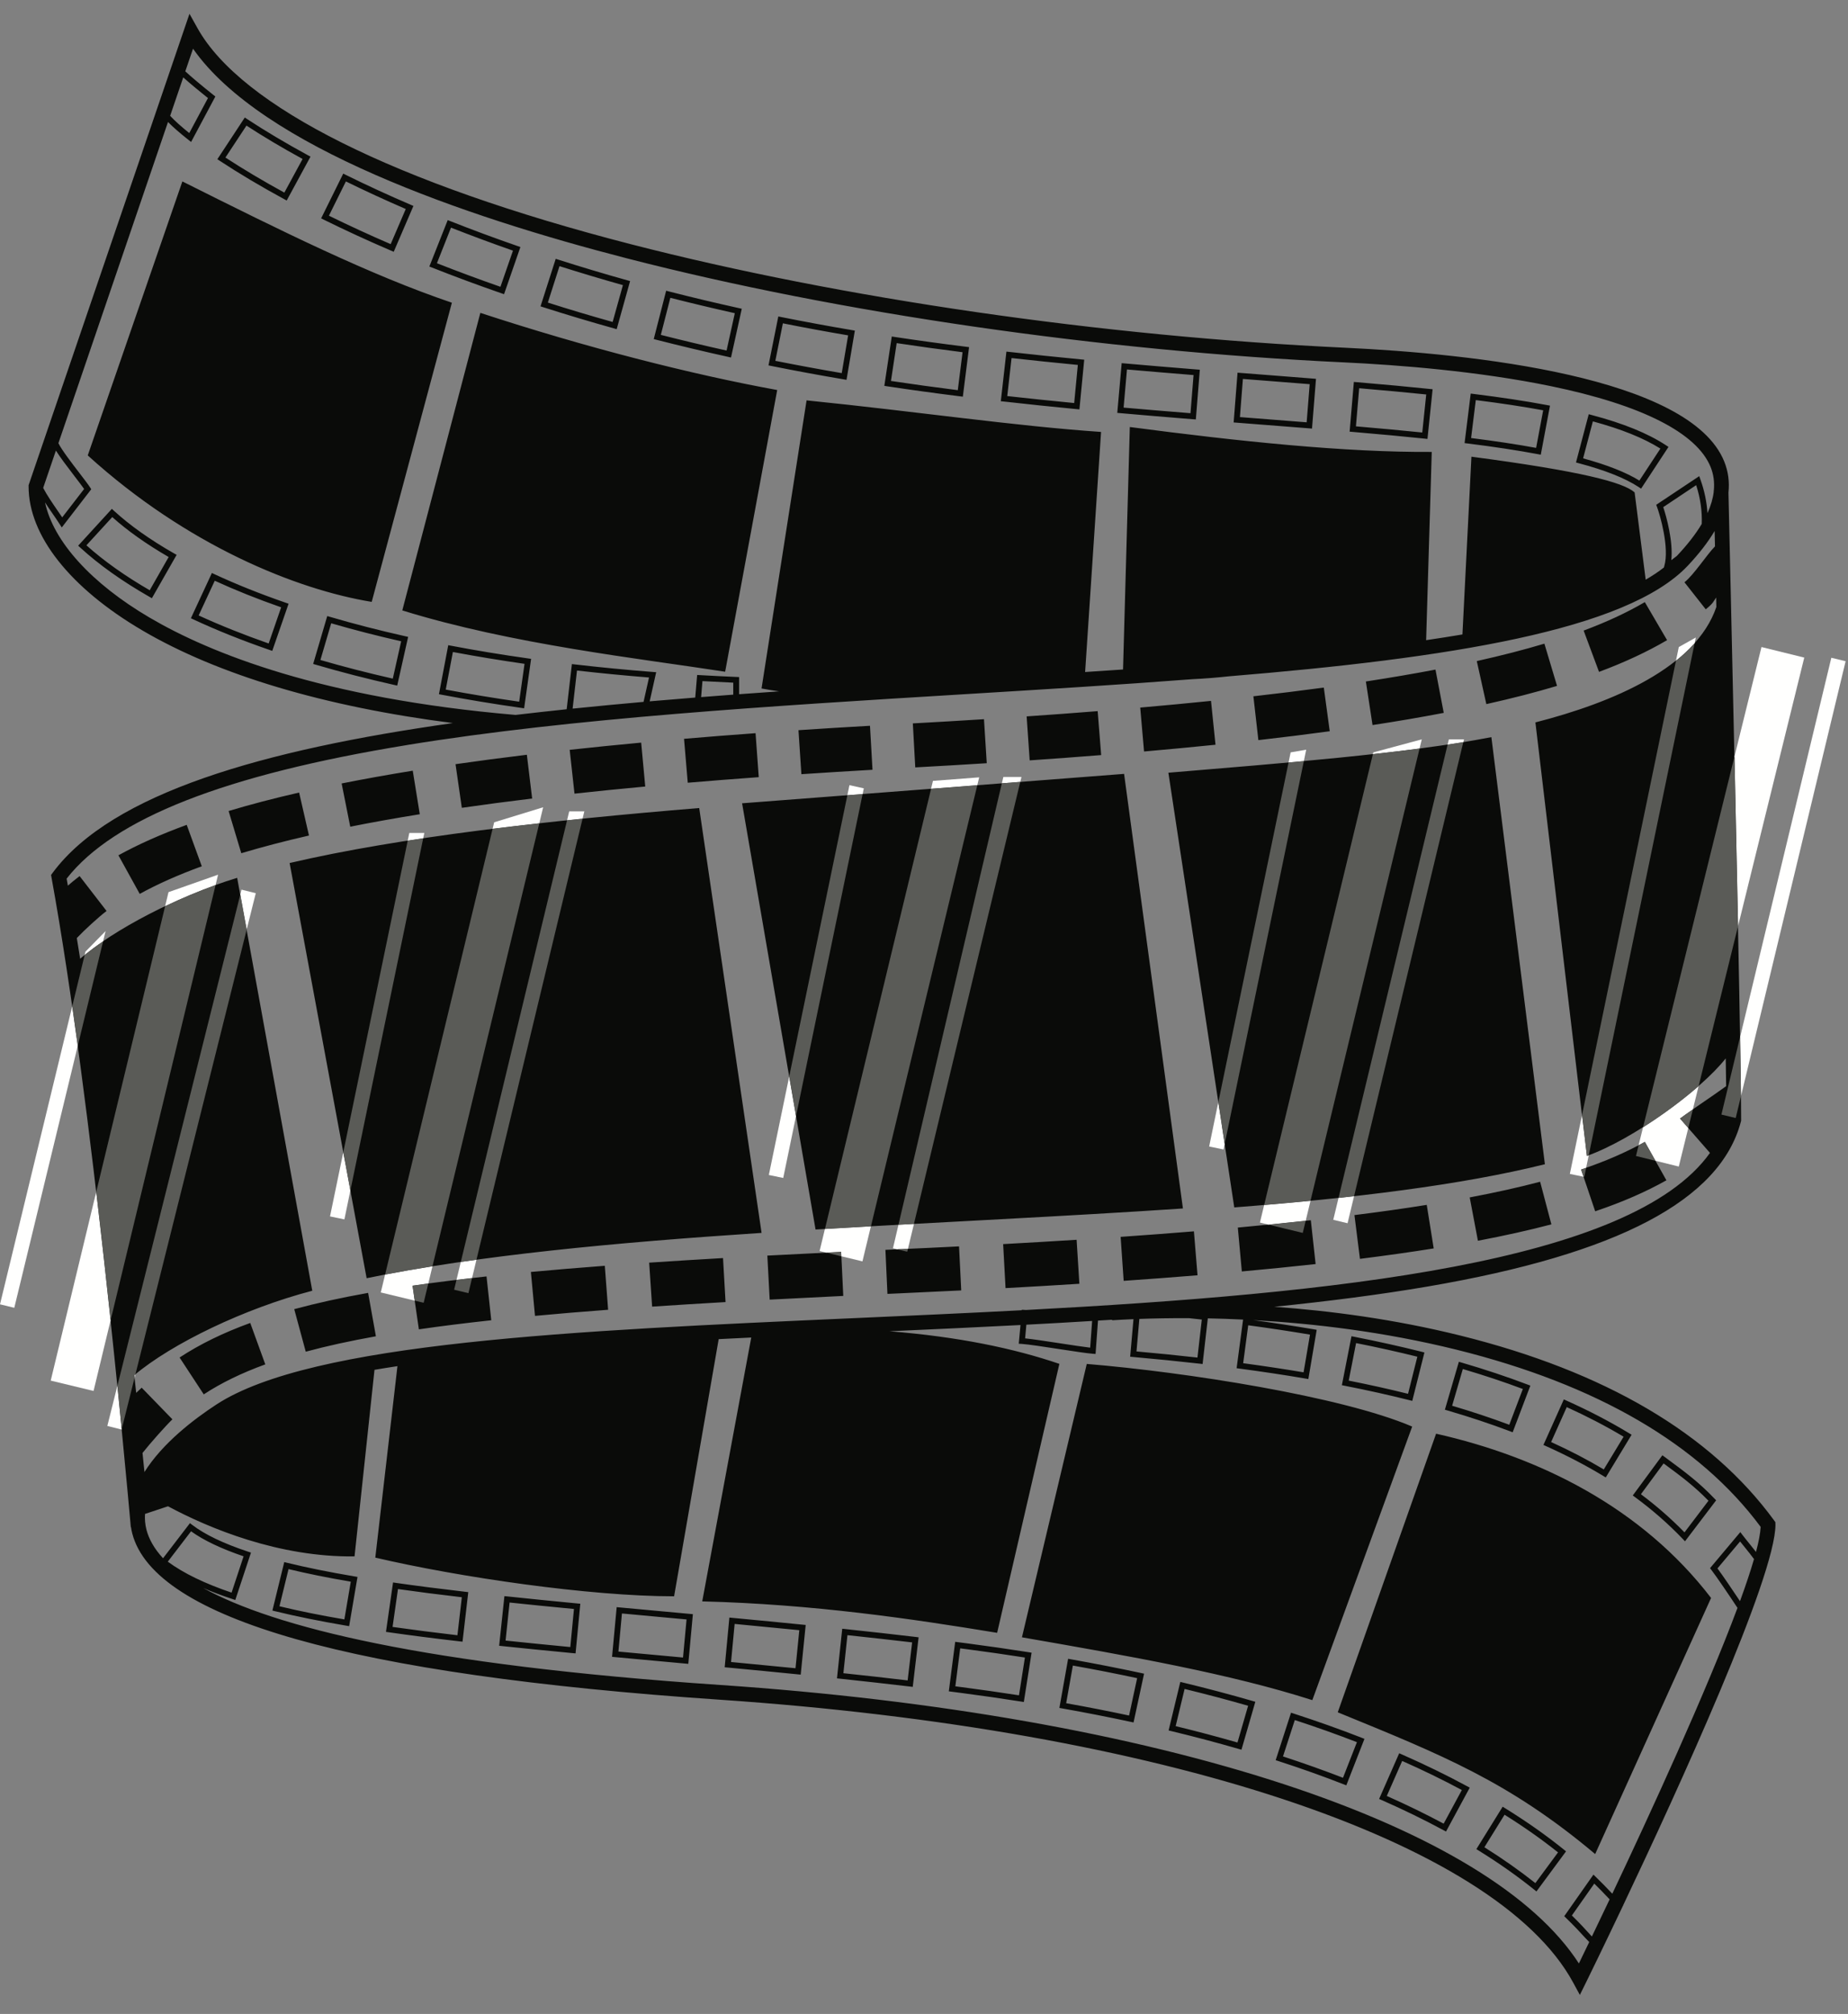 <?xml version="1.0" encoding="UTF-8"?>
<!DOCTYPE svg  PUBLIC '-//W3C//DTD SVG 1.1//EN'  'http://www.w3.org/Graphics/SVG/1.1/DTD/svg11.dtd'>
<svg version="1.1" viewBox="0 0 547 596" xmlns="http://www.w3.org/2000/svg">
<rect x="0" y="0" width="547" height="596" fill="#808080" stroke="none"/>
<path d="m179.02 374.59 0.981 13.014c-7.686 0.576-14.967 1.179-21.645 1.809l-1.215-12.996c6.759-0.63 14.121-1.242 21.879-1.827m34.992-2.286 0.747 13.023c-7.614 0.441-14.931 0.891-21.735 1.35l-0.873-13.014c6.849-0.459 14.202-0.918 21.861-1.359m-70.002 5.436 1.404 12.969c-7.704 0.837-14.913 1.737-21.429 2.691l-1.881-12.915c6.669-0.972 14.04-1.89 21.906-2.745m-69.939 13.77 4.455 12.258c-7.074 2.574-13.032 5.481-18.216 8.874l-7.155-10.908c6.03-3.951 12.87-7.299 20.916-10.224m174.91-21.033 0.621 13.032c-7.614 0.369-14.94 0.738-21.78 1.098l-0.693-13.032c6.858-0.36 14.211-0.729 21.852-1.098m-140.02 12.132 2.304 12.843c-7.767 1.395-14.562 2.88-20.763 4.563l-3.411-12.591c6.579-1.782 13.725-3.357 21.87-4.815m313.35-26.046 2.061 12.888c-6.759 1.08-14.103 2.115-21.834 3.087l-1.629-12.951c7.587-0.945 14.787-1.962 21.402-3.024m33.561-6.849 3.33 12.618c-6.516 1.719-13.833 3.348-21.744 4.851l-2.43-12.825c7.614-1.44 14.634-2.997 20.844-4.644m-172 19.134 0.648 13.032c-5.976 0.297-12.132 0.594-18.468 0.873l-3.375 0.153-0.594-13.032 3.384-0.153c6.309-0.279 12.447-0.567 18.405-0.873m188.3-10.386-4.176-12.357c7.218-2.439 13.392-5.121 18.873-8.19l6.381 11.376c-6.192 3.474-13.077 6.471-21.078 9.171m-153.5 8.433 0.819 13.014c-7.029 0.45-14.382 0.882-21.852 1.287l-0.711-13.023c7.434-0.414 14.751-0.837 21.744-1.278m34.722-2.502 1.071 13.005c-6.948 0.567-14.301 1.125-21.861 1.647l-0.9-13.014c7.506-0.522 14.805-1.071 21.69-1.638m34.605-3.285 1.422 12.969c-6.858 0.756-14.211 1.494-21.843 2.187l-1.188-12.987c7.551-0.693 14.823-1.422 21.609-2.169m-150.79-132-0.864-13.023c6.867-0.459 13.995-0.9 21.168-1.305l0.747 13.023c-7.137 0.414-14.22 0.846-21.051 1.305m-100.51 9.954-1.863-12.915c6.696-0.963 13.806-1.908 21.114-2.79l1.566 12.951c-7.209 0.873-14.22 1.8-20.817 2.754m-95.337 25.47-6.309-11.421c5.823-3.213 12.618-6.237 20.214-9.009l4.464 12.258c-6.957 2.538-13.14 5.283-18.369 8.172m30.06-12.033-3.753-12.492c6.372-1.917 13.392-3.753 20.871-5.463l2.916 12.717c-7.2 1.647-13.941 3.411-20.034 5.238m368.53-44.127-2.826-12.735c7.254-1.62 13.986-3.348 20.007-5.157l3.744 12.501c-6.327 1.899-13.365 3.708-20.925 5.391m-33.687 6.201-1.971-12.897c7.263-1.116 14.193-2.295 20.601-3.519l2.448 12.807c-6.561 1.26-13.653 2.475-21.078 3.609m67.041-15.741-4.554-12.222c6.903-2.574 12.825-5.328 18.108-8.424l6.588 11.259c-5.94 3.474-12.528 6.543-20.142 9.387m-134.67 23.562-1.134-12.996c7.209-0.63 14.256-1.296 20.952-1.98l1.332 12.978c-6.759 0.693-13.878 1.359-21.15 1.998m33.84-3.366-1.476-12.969c7.245-0.819 14.256-1.692 20.844-2.583l1.755 12.924c-6.678 0.909-13.788 1.791-21.123 2.628m-101.56 8.073-0.72-13.023c7.2-0.396 14.292-0.81 21.06-1.242l0.819 13.023c-6.804 0.432-13.923 0.846-21.159 1.242m33.867-2.079-0.9-13.014c7.191-0.495 14.265-1.017 21.024-1.557l1.035 13.005c-6.804 0.54-13.923 1.071-21.159 1.566m-101.21 6.615-1.098-12.996c6.831-0.585 13.95-1.143 21.168-1.665l0.945 13.014c-7.164 0.522-14.238 1.071-21.015 1.647m-33.525 3.231-1.422-12.969c6.768-0.738 13.887-1.458 21.159-2.133l1.206 12.996c-7.2 0.666-14.247 1.377-20.943 2.106m-66.375 9.783-2.547-12.798c6.588-1.314 13.671-2.583 21.051-3.78l2.079 12.888c-7.218 1.161-14.148 2.403-20.583 3.69m402.8 228.24-34.308 75.789c-25.551-21.474-45.432-29.367-76.194-41.949l29.106-82.449c30.708 6.93 60.858 21.834 81.396 48.609m-118.03 30.24c-24.408-7.812-53.595-12.96-85.95-18.594l19.188-80.901c29.187 2.412 75.429 9.594 96.318 18.54l-29.556 80.955m-246.26-410.54c31.203 10.242 62.649 18.243 87.867 22.833l-15.408 83.367c-25.479-3.942-63.171-8.1-95.562-18.144l23.103-88.056m-32.157 85.527c-22.203-3.618-54.684-16.677-84.051-43.344l28.008-81.081c29.358 14.697 55.503 27.666 79.776 35.892l-23.733 88.533m96.939 61.011 18.459 125.73c-43.002 2.826-83.961 6.624-116.9 13.41l-22.797-122.87c32.94-7.686 76.887-12.636 121.24-16.272m138.87-10.449c32.949-2.763 70.596-5.661 95.607-10.53l15.84 126.39c-24.75 6.165-56.943 10.071-91.944 12.78l-19.503-128.64m-126.18 9.045c36.162-2.745 77.589-5.976 113.07-8.703l17.415 128.61c-34.794 2.349-72.234 4.023-108.74 6.228l-21.744-126.14m149.81 154.48c6.264 0.846 12.402 1.773 18.288 2.763l-1.899 11.16c-5.733-0.963-11.736-1.872-17.883-2.7l1.494-11.223m-319.8 69.957 6.885-8.991c3.708 2.673 8.937 5.157 15.552 7.407l-3.555 10.746c-7.965-2.7-14.166-5.706-18.882-9.162m427.57 98.262c-1.746-1.836-3.384-3.51-4.86-4.941l-0.729-0.702-8.64 12.303 0.531 0.513c2.673 2.592 4.194 4.266 5.67 5.877l1.197 1.251c-1.233 2.565-2.268 4.707-3.06 6.336-13.077-20.232-43.056-38.484-87.102-52.974-45.396-14.922-103.13-25.101-166.98-29.43-88.074-5.967-132.2-17.181-153.16-28.719 2.655 1.152 5.553 2.25 8.721 3.294l0.819 0.279 4.644-14.031-0.828-0.27c-7.254-2.403-12.825-5.067-16.551-7.92l-0.684-0.522-7.965 10.386c-2.673-2.889-4.194-5.724-4.905-8.424-0.405-1.575-0.531-3.141-0.432-4.698l6.804-2.259c12.105 6.498 32.76 15.111 55.215 14.832l5.904-55.215c2.214-0.378 4.482-0.738 6.795-1.089l-6.552 56.664c24.768 5.796 63.396 11.448 88.443 11.448l13.194-76.104c3.195-0.162 6.408-0.324 9.639-0.477l-14.508 78.084c32.832 0.828 62.001 5.148 87.291 9.306l18.423-79.596c-13.437-4.572-29.817-8.019-50.301-9.648 12.924-0.576 25.902-1.179 38.79-1.845l-0.513 5.535 0.891 0.054c1.854 0.117 6.525 0.828 11.034 1.521 4.23 0.648 8.235 1.26 9.945 1.386l0.864 0.063 0.72-9.873c1.386-0.081 2.781-0.162 4.167-0.252l9e-3 0.162c1.782-0.117 3.915-0.234 6.327-0.333l-0.981 11.124 0.864 0.072c6.75 0.594 13.383 1.26 19.719 1.98l0.855 0.099 1.548-13.509c3.303 0.063 6.795 0.18 10.44 0.36l-1.917 14.391 0.855 0.117c6.723 0.891 13.293 1.881 19.521 2.943l0.855 0.144 2.475-14.562-0.855-0.153c-5.76-0.972-11.799-1.89-17.946-2.727 17.703 0.981 38.673 3.429 60.174 8.757 41.589 10.314 71.874 27.954 90.036 52.434-0.09 1.872-0.576 4.383-1.377 7.416-0.612-0.783-1.224-1.548-1.845-2.313-0.702-0.864-1.413-1.737-2.151-2.7l-0.648-0.855-8.964 10.674 0.423 0.549c1.521 1.98 5.211 7.416 7.704 11.205-9.252 24.84-25.83 60.876-37.053 84.582m-6.039 12.654-0.378-0.387-0.333-0.369c-1.395-1.53-2.826-3.114-5.22-5.454l6.633-9.432c1.395 1.368 2.934 2.943 4.545 4.662-1.953 4.113-3.726 7.812-5.247 10.98m-167.4-181.04c6.525-0.342 13.023-0.711 19.467-1.107l-0.576 7.902c-1.98-0.225-5.517-0.765-8.955-1.296-3.96-0.603-8.037-1.224-10.305-1.458l0.369-4.041m51.93-1.521-1.287 11.25c-5.814-0.657-11.88-1.269-18.045-1.818l0.846-9.621c4.176-0.153 9.117-0.252 14.688-0.225 1.278 0.135 2.547 0.27 3.798 0.414m-235.17-170.04c48.69-7.938 107.78-11.538 164.92-15.021 23.067-1.404 45.828-2.79 67.464-4.446 3.663-0.171 7.281-0.468 10.845-0.855 64.683-5.328 117.66-13.563 135.76-32.697 3.348-3.546 6.003-6.984 7.974-10.305 0.036 1.413 0.063 2.934 0.108 4.554-2.43 2.457-6.246 8.424-9.036 10.62l6.3 8.001c2.277-1.8 2.385-2.484 3.078-3.492 0.018 0.918 0.045 1.845 0.063 2.799-6.066 17.838-30.483 28.251-53.559 34.164l15.219 128.3c13.59-4.824 33.669-19.386 41.112-28.872 0.045 2.997 0.09 5.751 0.126 8.217-3.789 2.781-11.205 7.677-13.68 9.576l8.892 10.179c-23.292 32.697-111.58 41.652-202.41 46.485-0.153 0-0.297-9e-3 -0.432-0.018l-0.837-0.054-9e-3 0.144c-16.722 0.882-33.525 1.629-50.004 2.358-82.359 3.663-160.15 7.119-188.4 25.542-6.723 4.392-15.966 11.466-21.294 19.98-0.126-1.296-0.324-3.195-0.576-5.643 2.331-2.934 6.732-7.902 8.847-9.954l-9.09-9.36c-0.675 0.657-1.197 1.134-1.629 1.521-0.18-1.674-0.369-3.411-0.567-5.22 11.142-9.387 32.643-19.755 52.686-24.993l-22.23-122.19c-17.316 5.238-36.765 15.426-46.476 23.94-0.324-2.061-0.657-4.095-0.99-6.12 2.277-2.403 6.327-6.111 8.802-8.019l-7.974-10.323c-1.53 1.179-2.547 2.007-3.474 2.835-0.117-0.693-0.243-1.395-0.369-2.079 13.932-17.82 46.935-30.762 100.83-39.546m48.942-10.8 1.296-11.241c6.921 0.792 14.085 1.485 21.321 2.061l-1.62 7.218c-7.029 0.621-13.968 1.278-20.799 1.98l-0.198-0.018m47.547-4.104c-3.186 0.234-6.354 0.477-9.513 0.729l0.396-4.734c3.015 0.171 6.075 0.324 9.117 0.459v3.546m277.66-39.798c0.585-5.508-1.431-12.87-2.385-15.696l9.747-6.498c1.26 3.879 1.809 7.893 1.647 11.475-1.791 2.997-4.221 6.138-7.317 9.414l-0.081 0.081-1.611 1.224m-450.39 17.019c-17.334-10.179-28.521-22.608-30.978-34.101 0.729 1.125 1.494 2.241 2.232 3.312 0.747 1.08 1.458 2.106 2.061 3.06l0.666 1.026 8.721-11.304-0.324-0.513c-0.594-0.918-1.8-2.493-3.195-4.311-2.16-2.817-5.301-6.903-6.201-8.802l32.436-95.049c1.521 1.539 3.438 3.213 6.03 5.265l0.81 0.639 7.182-13.455-0.567-0.441c-3.42-2.718-6.714-5.49-8.334-7.002l2.286-6.705c20.34 29.07 80.478 49.698 128.46 62.055 62.766 16.173 140.13 27.396 212.25 30.78 16.047 0.756 39.69 2.592 61.227 7.038 26.847 5.544 43.191 13.824 47.268 23.931 0.882 2.187 1.188 4.518 0.945 6.975h-0.036c0 0.036 0 0.162 9e-3 0.36-0.243 2.016-0.864 4.122-1.854 6.309-0.207-3.24-0.891-6.642-2.07-9.909l-0.369-1.035-12.735 8.478 0.243 0.639c0.819 2.169 3.762 12.105 2.133 17.559l-0.108 0.369c-1.611 1.251-3.42 2.448-5.382 3.591l-3.276-25.83c-3.267-2.952-15.741-6.282-48.303-10.566l-2.664 52.605c-3.492 0.585-7.065 1.152-10.746 1.692l1.665-55.71c-25.623 0.162-56.808-3.087-89.37-7.371l-2.007 71.757c-3.717 0.252-7.461 0.504-11.223 0.747l4.716-71.046c-25.569-1.755-54.09-5.985-87.165-9.342l-13.329 85.257c1.719 0.333 3.456 0.603 5.202 0.855-3.96 0.27-7.911 0.549-11.844 0.846v-5.076l-0.828-0.036c-3.591-0.153-7.209-0.333-10.755-0.54l-0.837-0.045-0.567 6.687c-4.518 0.36-9.027 0.729-13.482 1.116l1.926-8.622-0.99-0.072c-7.848-0.612-15.624-1.368-23.103-2.232l-0.855-0.099-1.548 13.365c-5.112 0.54-10.161 1.098-15.138 1.683-57.339-4.905-90.531-18.351-108.28-28.782m-31.5-38.502 3.735-10.953c1.215 1.944 3.222 4.599 5.58 7.677 1.134 1.485 2.142 2.799 2.772 3.69l-6.489 8.406c-0.45-0.666-0.927-1.368-1.431-2.088-1.458-2.124-3.033-4.419-4.158-6.543l-9e-3 -0.189m41.427-121.38c2.097 1.89 5.418 4.599 7.317 6.111l-5.535 10.359c-2.475-1.998-4.275-3.609-5.661-5.103l3.879-11.367m460.79 450.93c-2.25-3.384-5.112-7.587-6.669-9.693l6.696-7.974c0.522 0.657 1.026 1.278 1.521 1.89 0.891 1.098 1.755 2.169 2.601 3.321-1.044 3.609-2.457 7.812-4.149 12.456m10.485-22.662-9e-3 -0.702-0.414-0.576c-18.738-25.632-50.004-44.037-92.934-54.684-19.413-4.815-38.403-7.308-54.99-8.496 15.966-1.62 31.23-3.573 45.423-5.994 56.277-9.621 86.598-25.578 92.7-48.789l0.072-0.279v-0.279c0-24.957-3.483-174.21-3.753-185.6 0.342-3.195-0.063-6.264-1.242-9.189-10.152-25.191-74.727-31.914-112.32-33.687-71.838-3.375-148.89-14.544-211.37-30.645-69.687-17.955-115.23-40.653-128.22-63.918l-2.376-4.257-47.502 139.16-0.117 0.333v0.36c-0.027 14.499 12.231 30.033 33.651 42.615 22.491 13.212 54.027 22.59 91.935 27.432-56.169 7.929-100.84 20.691-118.37 44.181l-0.567 0.765 0.162 0.927c12.114 66.591 22.077 176.81 23.319 190.67 9e-3 0.144 0.018 0.288 0.036 0.432 0.054 0.612 0.09 0.963 0.09 1.017l0.036-0.117c0.099 0.657 0.225 1.314 0.396 1.971 6.588 25.254 65.07 41.796 173.82 49.167 130.68 8.865 229.85 41.706 252.65 83.673l2.007 3.699 1.863-3.771c0.612-1.251 4.914-10.017 10.881-22.59l0.099-0.099-0.036-0.045c16.353-34.434 45.108-97.227 45.09-112.69m-409.26-250.34c-7.416-1.683-14.616-3.537-21.429-5.517l3.195-10.863c6.579 1.908 13.545 3.708 20.709 5.328l-2.475 11.052m-18.576-18.279-0.828-0.243-4.167 14.175 0.828 0.243c7.353 2.16 15.156 4.167 23.202 5.976l0.846 0.189 3.231-14.418-0.837-0.189c-7.731-1.737-15.228-3.663-22.275-5.733m34.245 21.519 2.115-11.124c6.831 1.287 13.95 2.457 21.204 3.501l-1.584 11.205c-7.425-1.062-14.724-2.268-21.735-3.582m23.202 5.535 2.061-14.625-0.846-0.126c-7.821-1.098-15.498-2.367-22.824-3.762l-0.855-0.162-2.754 14.508 0.846 0.162c7.56 1.44 15.471 2.745 23.517 3.888l0.855 0.117m-75.618-19.179c-7.371-2.583-14.337-5.364-20.727-8.298l4.77-10.269c6.039 2.772 12.645 5.418 19.656 7.866l-3.699 10.701m-16.02-20.493-0.783-0.369-6.219 13.401 0.783 0.36c6.885 3.204 14.454 6.237 22.491 9.009l0.81 0.288 4.833-13.959-0.819-0.288c-7.56-2.61-14.661-5.454-21.096-8.442m-19.188 4.743c-7.299-4.221-13.59-8.685-18.738-13.302l7.65-8.352c4.536 4.059 10.143 8.028 16.695 11.817l-5.607 9.837m-10.566-23.499-0.639-0.585-9.972 10.89 0.63 0.585c5.535 5.067 12.411 9.954 20.439 14.535l0.747 0.432 7.326-12.834-0.756-0.423c-7.074-4.041-13.059-8.28-17.775-12.6m334.14-39.033 5.931 0.459c4.689 0.369 9.306 0.72 13.842 1.089l-0.9 11.286c-4.725-0.378-9.54-0.756-14.436-1.134l-5.319-0.414 0.882-11.286m19.602 14.616 0.855 0.072 1.179-14.724-0.864-0.072c-4.815-0.387-9.72-0.765-14.706-1.152l-7.65-0.594-1.152 14.724 7.038 0.549c5.193 0.405 10.296 0.801 15.3 1.197m49.338-8.361c7.506 0.945 14.058 1.935 19.944 3.024l-2.088 11.124c-5.661-1.044-11.979-1.998-19.251-2.916l1.395-11.232m18.378 16.002 0.855 0.162 2.727-14.517-0.846-0.162c-6.372-1.197-13.482-2.277-21.762-3.303l-0.855-0.108-1.818 14.661 0.855 0.099c7.974 0.999 14.796 2.034 20.844 3.168m-121.63-25.065c6.003 0.531 12.312 1.062 19.71 1.656l-0.909 11.286c-7.425-0.594-13.761-1.125-19.8-1.656l0.999-11.286m19.53 14.733 0.855 0.063 1.179-14.724-0.855-0.063c-8.127-0.657-14.931-1.224-21.411-1.8l-0.864-0.072-1.305 14.715 0.864 0.072c6.525 0.576 13.374 1.152 21.537 1.809m-121.38-28.386c6.345 1.269 12.834 2.466 19.314 3.564l-1.89 11.169c-6.597-1.125-13.194-2.349-19.656-3.636l2.232-11.097m17.991 16.578 0.846 0.144 2.466-14.571-0.855-0.144c-7.029-1.188-14.076-2.493-20.952-3.87l-0.846-0.171-2.907 14.481 0.846 0.171c7.02 1.413 14.22 2.745 21.402 3.96m152.59 2.628c7.479 0.639 13.986 1.242 19.845 1.845l-1.17 11.259c-5.787-0.594-12.222-1.188-19.638-1.827l0.963-11.277m19.35 14.913 0.864 0.09 1.521-14.697-0.855-0.09c-6.309-0.657-13.374-1.314-21.6-2.007l-0.855-0.072-1.251 14.715 0.855 0.072c8.145 0.693 15.111 1.341 21.321 1.989m-156.25-28.26c6.237 0.936 12.789 1.845 19.503 2.691l-1.413 11.232c-6.813-0.864-13.455-1.773-19.782-2.727l1.692-11.196m18.729 15.741 0.855 0.108 1.845-14.661-0.855-0.108c-7.299-0.909-14.427-1.89-21.168-2.907l-0.855-0.135-2.205 14.607 0.855 0.135c6.858 1.035 14.103 2.034 21.528 2.961m187.34 7.416c8.424 2.277 14.976 4.923 19.989 8.055l-6.219 9.468c-3.978-2.448-9.567-4.653-16.659-6.579l2.889-10.944m13.554 19.431 0.72 0.477 8.109-12.348-0.72-0.477c-5.418-3.555-12.627-6.489-22.05-8.973l-0.837-0.225-3.771 14.283 0.837 0.225c7.749 2.043 13.707 4.41 17.712 7.038m-185.62-38.169c6.282 0.702 12.717 1.368 19.62 2.034l-1.08 11.277c-6.975-0.675-13.473-1.359-19.809-2.061l1.269-11.25m19.233 15.111 0.855 0.081 1.422-14.706-0.864-0.081c-7.533-0.729-14.508-1.449-21.312-2.223l-0.855-0.09-1.656 14.679 0.855 0.09c6.885 0.783 13.932 1.512 21.555 2.25m-153.04-42.309c6.138 1.953 12.447 3.834 18.774 5.616l-3.042 10.899c-6.462-1.809-12.915-3.735-19.179-5.733l3.447-10.782m16.101 18.414 0.828 0.234 3.969-14.229-0.828-0.234c-6.876-1.917-13.725-3.969-20.367-6.093l-0.819-0.261-4.5 14.067 0.819 0.261c6.822 2.187 13.851 4.284 20.898 6.255m-79.326-43.488c5.652 2.781 11.61 5.517 17.721 8.163l-4.464 10.395c-6.3-2.718-12.438-5.544-18.279-8.415l5.022-10.143m13.365 20.484 0.792 0.342 5.832-13.572-0.792-0.342c-6.642-2.844-13.104-5.823-19.206-8.838l-0.774-0.387-6.543 13.239 0.765 0.387c6.345 3.132 13.041 6.219 19.926 9.171m82.674 13.959c6.255 1.593 12.672 3.123 19.08 4.554l-2.439 11.052c-6.543-1.449-13.077-3.015-19.458-4.635l2.817-10.971m17.109 17.478 0.846 0.189 3.186-14.427-0.846-0.189c-6.957-1.539-13.923-3.195-20.709-4.932l-0.828-0.216-3.672 14.31 0.837 0.216c6.939 1.773 14.067 3.474 21.186 5.049m-82.035-38.241c5.949 2.34 12.114 4.626 18.342 6.804l-3.708 10.701c-6.39-2.232-12.717-4.581-18.801-6.975l4.167-10.53m14.886 19.413 0.819 0.279 4.833-13.95-0.81-0.288c-6.777-2.349-13.464-4.824-19.899-7.371l-0.801-0.315-5.436 13.734 0.801 0.315c6.615 2.619 13.509 5.175 20.493 7.596m-75.429-49.608c5.004 3.258 10.584 6.579 16.614 9.873l-5.4 9.954c-6.318-3.456-12.177-6.939-17.442-10.377l6.228-9.45m11.151 21.753 0.756 0.414 7.047-12.987-0.756-0.405c-6.57-3.573-12.618-7.173-17.973-10.692l-0.72-0.477-8.118 12.339 0.72 0.477c5.697 3.753 12.105 7.56 19.044 11.331m51.291 425c-7.011-0.819-13.302-1.629-19.197-2.466l1.602-11.205c5.814 0.828 12.015 1.62 18.9 2.421l-1.305 11.25m-18.207-15.498-0.846-0.126-2.097 14.625 0.846 0.117c6.399 0.918 13.257 1.8 20.961 2.691l0.855 0.099 1.701-14.67-0.855-0.099c-7.551-0.882-14.283-1.737-20.565-2.637m310.13 71.253c-5.292-2.835-10.944-5.589-16.83-8.199l4.554-10.359c6.174 2.736 12.105 5.625 17.658 8.604l-5.382 9.954m-12.366-20.484-0.792-0.351-5.949 13.527 0.792 0.342c6.408 2.817 12.555 5.814 18.252 8.892l0.756 0.414 7.029-12.996-0.756-0.405c-6.048-3.276-12.555-6.444-19.332-9.423m-313.02-39.96c-7.164-1.224-13.473-2.502-19.215-3.888l2.691-10.998c5.481 1.323 11.52 2.547 18.423 3.726l-1.899 11.16m-16.956-16.758-0.837-0.207-3.51 14.346 0.837 0.207c6.228 1.521 13.113 2.916 21.033 4.266l0.846 0.144 2.475-14.571-0.855-0.144c-7.569-1.278-14.103-2.601-19.989-4.041m183.68 34.812c-6.021-0.72-12.258-1.413-19.017-2.133l1.197-11.259c6.795 0.72 13.077 1.431 19.152 2.142l-1.332 11.25m-18.495-15.201-0.864-0.09-1.557 14.688 0.855 0.09c7.407 0.792 14.184 1.548 20.718 2.322l0.855 0.108 1.737-14.67-0.855-0.108c-6.597-0.783-13.437-1.548-20.889-2.34m51.453 19.611c-5.454-0.846-11.088-1.656-16.767-2.394l-2.07-0.27 1.44-11.232 2.106 0.27c5.769 0.756 11.493 1.575 17.046 2.448l-1.755 11.178m-15.066-15.336-3.816-0.495-1.89 14.652 3.789 0.495c5.949 0.774 11.862 1.629 17.568 2.529l0.846 0.135 2.304-14.598-0.855-0.135c-5.832-0.918-11.871-1.782-17.946-2.583m-117.74 1.053c-7.101-0.684-13.392-1.305-19.161-1.917l1.188-11.259c5.706 0.603 11.961 1.233 19.053 1.908l-1.08 11.268m-18.648-14.985-0.855-0.081-1.557 14.688 0.855 0.09c6.246 0.657 13.077 1.341 20.898 2.088l0.864 0.081 1.404-14.697-0.855-0.081c-7.803-0.747-14.589-1.431-20.754-2.088m304.3 84.843c-4.599-3.645-9.666-7.218-15.084-10.611l5.967-9.621c5.814 3.636 10.881 7.209 15.831 11.142l-6.714 9.09m-8.946-22.158-0.729-0.45-7.785 12.555 0.729 0.45c5.922 3.672 11.421 7.542 16.353 11.511l0.702 0.558 8.757-11.862-0.639-0.522c-5.418-4.356-10.944-8.244-17.388-12.24m-243.34-44.595-7.182-0.666c-4.014-0.369-8.001-0.729-11.943-1.098l1.044-11.277c3.942 0.369 7.92 0.738 11.934 1.107l7.191 0.657-1.044 11.277m-18.783-14.832-0.855-0.081-1.368 14.706 0.864 0.081c4.221 0.396 8.496 0.783 12.798 1.179l8.901 0.819 1.359-14.706-8.901-0.819c-4.311-0.396-8.577-0.792-12.798-1.179m214.13 50.418c-5.67-2.196-11.637-4.32-17.757-6.318l3.492-10.764c6.336 2.061 12.51 4.266 18.387 6.543l-4.122 10.539m-14.553-18.99-0.828-0.27-4.545 14.058 0.819 0.261c6.669 2.16 13.149 4.464 19.287 6.867l0.801 0.315 5.373-13.761-0.801-0.315c-6.399-2.502-13.167-4.905-20.106-7.155m-147.5-13.428c-5.895-0.585-12.159-1.197-19.08-1.845l1.062-11.268c7.092 0.666 13.374 1.278 19.143 1.854l-1.125 11.259m-18.72-14.913-0.855-0.081-1.386 14.706 0.864 0.081c7.596 0.711 14.391 1.377 20.781 2.016l0.855 0.081 1.476-14.697-0.855-0.081c-6.246-0.63-13.077-1.296-20.88-2.025m149.54 36.891c-5.886-1.692-12.033-3.321-18.297-4.842l2.646-11.007c6.426 1.566 12.744 3.231 18.801 4.977l-3.15 10.872m-16.083-17.73-0.837-0.198-3.465 14.364 0.837 0.198c6.831 1.647 13.527 3.42 19.899 5.265l0.828 0.234 4.104-14.184-0.828-0.243c-6.597-1.908-13.509-3.735-20.538-5.436m-16.002 9.747c-6.03-1.287-12.285-2.511-18.621-3.645l1.98-11.142c6.471 1.152 12.87 2.412 19.026 3.726l-2.385 11.061m-17.19-16.641-0.855-0.153-2.583 14.544 0.855 0.153c6.903 1.224 13.716 2.565 20.259 3.969l0.837 0.18 3.114-14.436-0.846-0.189c-6.705-1.44-13.698-2.808-20.781-4.068m146.74-74.628c5.976 2.718 11.628 5.652 16.83 8.757l-5.868 9.684c-4.797-2.862-10.035-5.589-15.588-8.109l4.626-10.332m10.809 20.367 0.738 0.441 7.65-12.636-0.738-0.441c-5.679-3.447-11.916-6.696-18.531-9.657l-0.792-0.36-6.039 13.482 0.783 0.351c6.066 2.727 11.763 5.688 16.929 8.82m-41.571-31.644c6.21 1.836 12.177 3.816 17.766 5.913l-4.014 10.584c-5.319-1.989-11.007-3.879-16.92-5.625l3.168-10.872m13.95 18.414 0.801 0.306 5.238-13.806-0.801-0.306c-6.111-2.322-12.681-4.509-19.53-6.507l-0.828-0.243-4.14 14.184 0.828 0.243c6.48 1.89 12.681 3.951 18.432 6.129m-45.549-26.091c6.264 1.242 12.357 2.601 18.135 4.032l-2.754 10.98c-5.58-1.386-11.475-2.7-17.559-3.906l2.178-11.106m15.795 16.893 0.837 0.216 3.6-14.328-0.837-0.216c-6.318-1.584-13.014-3.069-19.908-4.428l-0.846-0.162-2.844 14.49 0.846 0.171c6.66 1.305 13.104 2.736 19.152 4.257m75.231 18.72c5.157 3.798 8.982 6.633 13.284 11.043l-7.101 9.36c-3.897-4.005-8.235-7.794-12.897-11.286l6.714-9.117m5.643 22.32 0.693 0.729 9.216-12.132-0.513-0.531c-4.689-4.905-8.712-7.866-14.274-11.97l-1.125-0.828-8.766 11.898 0.702 0.513c5.13 3.771 9.864 7.92 14.067 12.321" fill="#0A0B09"/>
<path d="m101.94 360.86-4.257-0.882 3.927-18.987 2.099 11.313-1.769 8.556m18.744-112.08 0.471-2.279h4.437l-0.327 1.581c-1.539 0.229-3.065 0.462-4.581 0.698" fill="#FFFFFE"/>
<path d="m103.71 352.3-2.099-11.313 19.074-92.215c1.516-0.236 3.042-0.469 4.581-0.698l-21.556 104.23" fill="#5A5B57"/>
<path d="m122.75 384.9-10.04-2.421 1.277-5.295c4.54-0.868 9.217-1.685 14.02-2.454l-1.229 5.094c-1.592 0.216-3.15 0.435-4.672 0.657l0.644 4.419m23.057-139.63 0.464-1.924 14.499-4.446-1.143 4.74c-4.663 0.521-9.272 1.064-13.82 1.63" fill="#FFFFFE"/>
<path d="m125.4 385.54-2.65-0.639-0.644-4.419c1.522-0.222 3.08-0.441 4.672-0.657l-1.378 5.715m-11.413-8.355 31.82-131.91c4.548-0.566 9.157-1.109 13.82-1.63l-31.62 131.09c-4.803 0.769-9.48 1.586-14.02 2.454" fill="#5A5B57"/>
<path d="m135.12 378.76 1.277-5.306c1.533-0.223 3.077-0.441 4.632-0.655l-1.304 5.419c-1.557 0.178-3.093 0.359-4.605 0.542m32.726-136 0.638-2.651h4.473l-0.524 2.177c-1.534 0.156-3.061 0.314-4.587 0.474" fill="#FFFFFE"/>
<path d="m138.65 382.69-4.23-1.017 0.701-2.914c1.512-0.183 3.048-0.364 4.605-0.542l-1.076 4.473m-2.252-9.237 31.449-130.7c1.526-0.16 3.053-0.318 4.587-0.474l-31.404 130.52c-1.555 0.214-3.099 0.432-4.632 0.655" fill="#5A5B57"/>
<path d="m4.23 387.02-4.23-1.026 21.378-88.195c0.555 3.856 1.103 7.763 1.641 11.698l-18.789 77.523m20.824-104.39 0.245-1.01 5.949-6.075-0.734 3.027c-2.009 1.37-3.843 2.73-5.46 4.058" fill="#FFFFFE"/>
<path d="m23.019 309.5c-0.538-3.935-1.086-7.842-1.641-11.698l3.676-15.168c1.617-1.328 3.451-2.688 5.46-4.058l-7.495 30.924" fill="#5A5B57"/>
<path d="m27.693 411.63-12.681-3.06 13.475-55.867c1.562 13.259 2.989 26.157 4.248 38.025l-5.042 20.902m21.183-143.46 1.002-4.154 14.67-5.166-0.739 3.065c-5.013 1.802-10.081 3.937-14.933 6.255" fill="#FFFFFE"/>
<path d="m32.735 390.73c-1.259-11.868-2.686-24.766-4.248-38.025l20.389-84.528c4.852-2.318 9.92-4.453 14.933-6.255l-31.074 128.81" fill="#5A5B57"/>
<path d="m35.991 423.05-4.221-1.062 2.973-11.878c0.461 4.562 0.887 8.86 1.275 12.832l-0.027 0.108m3.854-15.4c-0.025-0.224-0.049-0.448-0.074-0.674 0.101-0.085 0.203-0.171 0.306-0.256l-0.232 0.93m33.168-132.55-1.888-10.377 0.362-1.445 4.221 1.053-2.695 10.769" fill="#FFFFFE"/>
<path d="m36.018 422.95c-0.388-3.972-0.814-8.27-1.275-12.832l36.382-145.38 1.888 10.377-32.936 131.62c-0.103 0.085-0.205 0.171-0.306 0.256 0.025 0.226 0.049 0.45 0.074 0.674l-3.827 15.292" fill="#5A5B57"/>
<path d="m231.83 348.6-4.257-0.882 6.026-29.139 2.019 11.708-3.788 18.313m18.983-113.25 0.619-2.991 4.248 0.936-0.353 1.708c-1.506 0.116-3.014 0.232-4.514 0.347" fill="#FFFFFE"/>
<path d="m235.62 330.28-2.019-11.708 17.214-83.232c1.5-0.115 3.008-0.231 4.514-0.347l-19.709 95.287" fill="#5A5B57"/>
<path d="m255.28 373.28-6.247-1.507-0.062-1.301c-1.49 0.072-2.968 0.144-4.434 0.216l-1.938-0.468 1.575-6.529c4.526-0.27 9.064-0.532 13.609-0.789l-2.503 10.378m20.306-139.85 0.565-2.341 13.68-1.044-0.562 2.328c-4.545 0.351-9.111 0.704-13.683 1.057" fill="#FFFFFE"/>
<path d="m249.04 371.78-4.496-1.085c1.466-0.072 2.944-0.144 4.434-0.216l0.062 1.301m-4.859-8.082 31.412-130.26c4.572-0.353 9.138-0.706 13.683-1.057l-31.486 130.53c-4.545 0.257-9.083 0.519-13.609 0.789" fill="#5A5B57"/>
<path d="m265.6 369.71-1.285-0.309 1.629-6.954c1.525-0.084 3.054-0.168 4.58-0.252l-1.775 7.374c-1.044 0.047-2.094 0.094-3.149 0.141m30.946-137.9 0.439-1.874h5.364l-0.35 1.452c-1.809 0.14-3.631 0.281-5.453 0.422" fill="#FFFFFE"/>
<path d="m268.54 370.42-2.945-0.708c1.055-0.047 2.105-0.094 3.149-0.141l-0.204 0.849m-2.601-7.971 30.602-130.64c1.822-0.141 3.644-0.282 5.453-0.422l-31.475 130.81c-1.526 0.084-3.055 0.168-4.58 0.252" fill="#5A5B57"/>
<path d="m362.16 340.17-4.257-0.882 2.718-13.141 1.877 12.386-0.338 1.637m19.244-114.52 0.619-2.993 4.608-0.801-0.699 3.379c-1.507 0.14-3.014 0.278-4.528 0.415" fill="#FFFFFE"/>
<path d="m362.5 338.54-1.877-12.386 20.783-100.5c1.514-0.137 3.021-0.275 4.528-0.415l-23.434 113.3" fill="#5A5B57"/>
<path d="m375.47 362.41-2.536-0.612 1.254-5.198c4.635-0.392 9.211-0.808 13.72-1.249l-1.428 5.92c-3.553 0.386-7.233 0.766-11.01 1.139m30.902-139.24 0.123-0.508 14.346-3.87-0.655 2.717c-4.445 0.584-9.07 1.136-13.814 1.661" fill="#FFFFFE"/>
<path d="m385.61 364.86-10.145-2.448c3.777-0.373 7.457-0.753 11.01-1.139l-0.865 3.587m-11.427-8.258 32.184-133.42c4.744-0.525 9.369-1.077 13.814-1.661l-32.278 133.84c-4.509 0.441-9.085 0.857-13.72 1.249" fill="#5A5B57"/>
<path d="m398.87 362-4.23-1.017 1.559-6.478c1.541-0.166 3.074-0.335 4.597-0.507l-1.926 8.002m29.614-141.64 0.374-1.554h4.473l-0.2 0.829c-1.518 0.247-3.066 0.489-4.647 0.725" fill="#FFFFFE"/>
<path d="m396.2 354.5 32.285-134.15c1.581-0.236 3.129-0.478 4.647-0.725l-32.335 134.37c-1.523 0.172-3.056 0.341-4.597 0.507" fill="#5A5B57"/>
<path d="m468.71 348.24-4.041-0.836 3.608-17.446 1.441 12.145c0.177-0.063 0.356-0.128 0.536-0.194l-0.762 3.682c-0.496 0.174-0.996 0.346-1.502 0.517l0.72 2.132m27.368-152.7 0.838-4.053 5.031-2.826-0.355 1.716c-1.635 1.823-3.486 3.543-5.514 5.163" fill="#FFFFFE"/>
<path d="m468.94 348.28-0.225-0.046-0.72-2.132c0.506-0.171 1.006-0.343 1.502-0.517l-0.557 2.695m0.783-6.183-1.441-12.145 27.801-134.42c2.028-1.62 3.879-3.34 5.514-5.163l-31.338 151.53c-0.18 0.066-0.359 0.131-0.536 0.194" fill="#5A5B57"/>
<path d="m496.91 345.22-6.902-1.706-3.142-5.602c-0.607 0.34-1.222 0.674-1.846 1.004l1.312-5.315c5.886-3.72 11.701-8.04 16.45-12.191l-1.702 6.902c-1.604 1.108-2.977 2.074-3.801 2.706l2.443 2.797-2.812 11.405m17.551-71.169c-0.321-15.972-0.692-33.426-1.059-50.189l7.988-32.38 12.663 3.123-19.592 79.446" fill="#FFFFFE"/>
<path d="m490.01 343.52-5.77-1.426 0.782-3.172c0.624-0.33 1.239-0.664 1.846-1.004l3.142 5.602m9.714-9.699-2.443-2.797c0.824-0.632 2.197-1.598 3.801-2.706l-1.358 5.503m-13.39-0.214 27.07-109.74c0.367 16.763 0.738 34.217 1.059 50.189l-11.679 47.359c-4.749 4.151-10.564 8.471-16.45 12.191" fill="#5A5B57"/>
<path d="m515.34 324.33c-0.051-4.629-0.141-10.593-0.259-17.521l26.985-112.15 4.23 1.017-30.956 128.65" fill="#FFFFFE"/>
<path d="m513.76 330.86-4.23-1.017 5.541-23.03c0.118 6.928 0.208 12.892 0.259 17.521l-1.57 6.526" fill="#5A5B57"/>
</svg>
